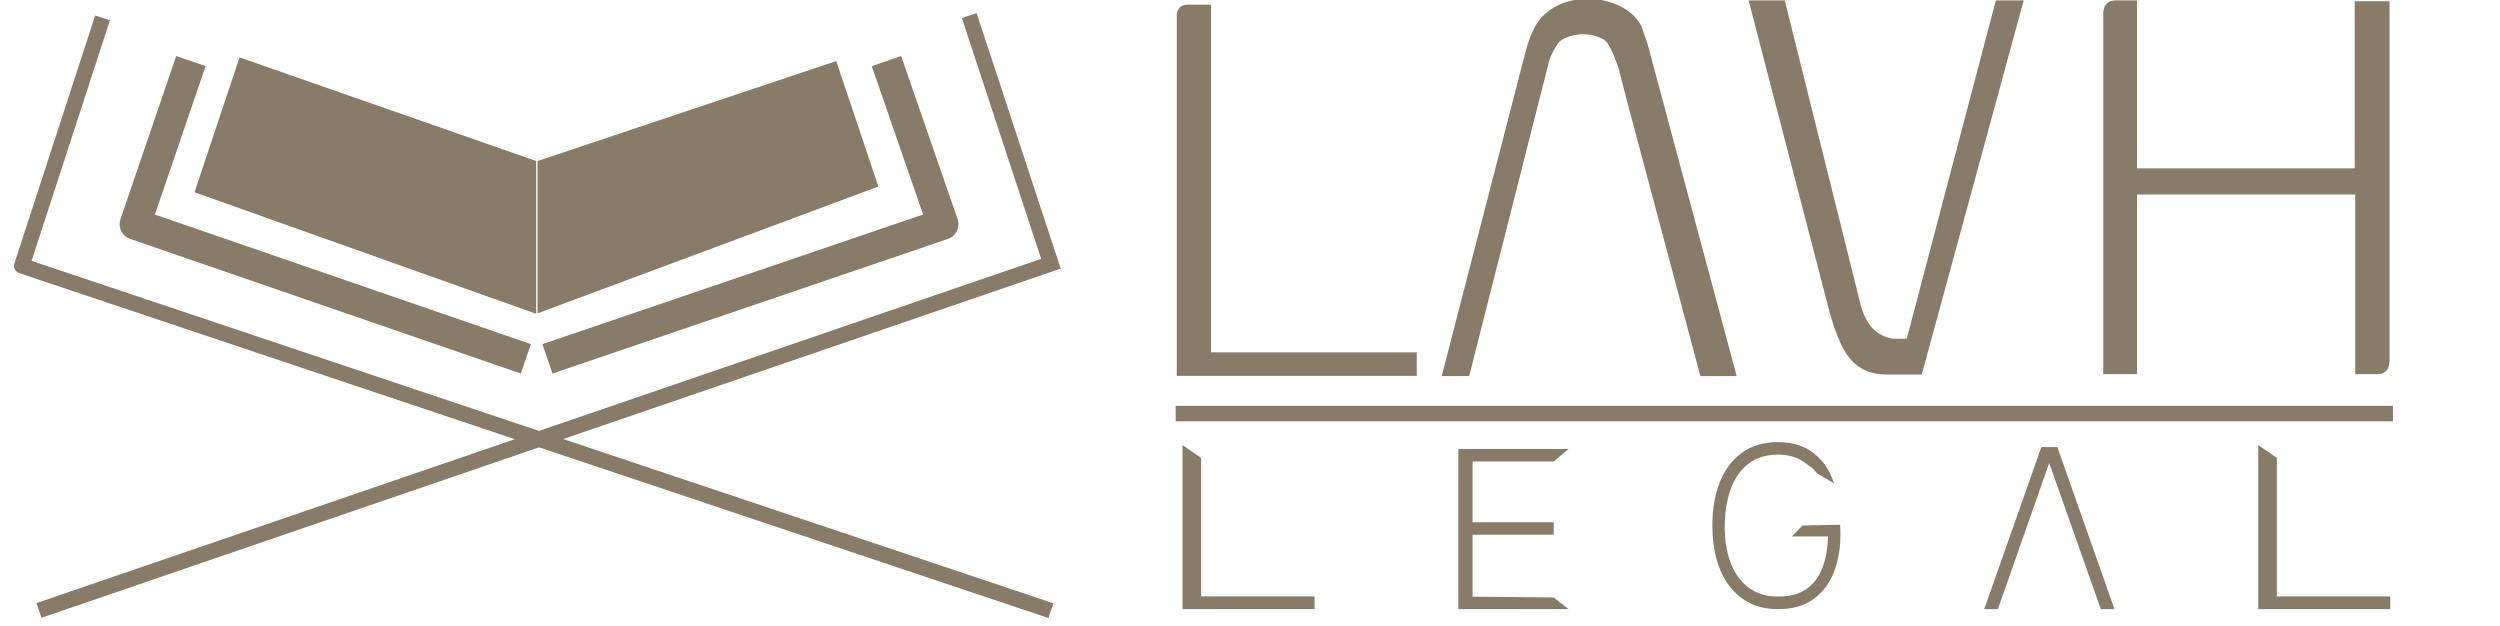 <?xml version="1.0" encoding="UTF-8"?> <svg xmlns="http://www.w3.org/2000/svg" viewBox="0 0 6431.50 1611.12" data-guides="{&quot;vertical&quot;:[],&quot;horizontal&quot;:[]}"><defs></defs><path fill="none" stroke="#887B68" fill-opacity="1" stroke-width="40" stroke-opacity="1" color="rgb(51, 51, 51)" id="tSvgb58c0ae817" title="Path 49" d="M100.276 1570.402C968.061 1273.082 1835.846 975.762 2703.631 678.443C2633.58 465.65 2563.528 252.857 2493.477 40.064"></path><path fill="none" stroke="#887B68" fill-opacity="1" stroke-width="40" stroke-opacity="1" color="rgb(51, 51, 51)" stroke-linejoin="round" id="tSvg133a952879d" title="Path 50" d="M263.783 45.974C194.55 258.57 125.317 471.167 56.084 683.763C938.6 979.506 1821.116 1275.249 2703.631 1570.993"></path><path fill="#887B68" stroke="none" fill-opacity="1" stroke-width="1" stroke-opacity="1" color="rgb(51, 51, 51)" id="tSvg920eb9f048" title="Path 51" d="M2151.24 157.1C1895.095 242.808 1638.949 328.517 1382.804 414.225C1382.804 544.856 1382.804 675.487 1382.804 806.119C1675.121 697.358 1967.438 588.597 2259.755 479.836C2223.583 372.257 2187.412 264.678 2151.24 157.1Z"></path><path fill="#887B68" stroke="none" fill-opacity="1" stroke-width="1" stroke-opacity="1" color="rgb(51, 51, 51)" id="tSvgefb98b08b4" title="Path 52" d="M1379.367 414.225C1125.022 325.364 870.677 236.503 616.331 147.642C577.705 263.299 539.078 378.956 500.452 494.614C793.423 598.843 1086.395 703.072 1379.367 807.301C1379.367 676.275 1379.367 545.251 1379.367 414.225Z"></path><path fill="none" stroke="#887B68" fill-opacity="1" stroke-width="80" stroke-opacity="1" color="rgb(51, 51, 51)" stroke-linejoin="round" id="tSvg10243ad96c1" title="Path 53" d="M491.123 157.1C443.331 296.992 395.538 436.883 347.747 576.776C682.782 692.236 1017.817 807.695 1352.852 923.155"></path><path fill="none" stroke="#887B68" fill-opacity="1" stroke-width="80" stroke-opacity="1" color="rgb(51, 51, 51)" stroke-linejoin="round" id="tSvg1456544a7cf" title="Path 54" d="M2280.436 157.1C2328.863 296.992 2377.29 436.883 2425.717 576.776C2086.59 692.236 1747.463 807.695 1408.336 923.155"></path><path fill="rgb(0, 0, 0)" stroke="#887B68" fill-opacity="1" stroke-width="40" stroke-opacity="1" color="rgb(51, 51, 51)" id="tSvg6179e0d45f" title="Path 55" d="M3024.502 1063.965C4068.362 1063.965 5112.223 1063.965 6156.084 1063.965"></path><path fill="#887B68" stroke="none" fill-opacity="1" stroke-width="1" stroke-opacity="1" color="rgb(51, 51, 51)" id="tSvg983d5b980a" title="Path 56" d="M5497.842 432.994C5497.842 289.667 5497.842 146.34 5497.842 3.014C5497.842 2.347 5497.842 1.681 5497.842 1.014C5479.554 1.014 5461.265 1.014 5442.976 1.014C5442.362 1.684 5408.103 -2.986 5410.893 41.512C5410.893 348.498 5410.893 655.484 5410.893 962.47C5439.876 962.47 5468.859 962.47 5497.842 962.47C5497.842 808.477 5497.842 654.484 5497.842 500.491C5684.916 500.491 5871.989 500.491 6059.063 500.491C6059.063 654.484 6059.063 808.477 6059.063 962.47C6078.437 962.47 6097.81 962.47 6117.184 962.47C6132.435 962.87 6141.214 952.64 6143.688 947.47C6145.083 943.471 6146.477 938.471 6147.407 928.971C6147.407 620.318 6147.407 311.666 6147.407 3.014C6117.494 3.014 6087.581 3.014 6057.668 3.014C6057.668 146.34 6057.668 289.667 6057.668 432.994C5871.059 432.994 5684.451 432.994 5497.842 432.994Z"></path><path fill="#887B68" stroke="none" fill-opacity="1" stroke-width="1" stroke-opacity="1" color="rgb(51, 51, 51)" id="tSvg18acebe3127" title="Path 57" d="M4591.455 1.014C4560.457 1.014 4529.459 1.014 4498.461 1.014C4565.572 259.335 4632.683 517.657 4699.793 775.978C4702.583 786.811 4705.373 797.644 4708.163 808.477C4711.728 819.81 4715.293 831.142 4718.858 842.475C4736.991 890.473 4759.31 959.97 4847.19 963.47C4879.428 963.47 4911.666 963.47 4943.904 963.47C5031.318 642.651 5118.733 321.832 5206.147 1.014C5182.279 1.014 5158.41 1.014 5134.542 1.014C5058.131 291.167 4981.721 581.321 4905.311 871.474C4893.842 871.474 4882.372 871.474 4870.903 871.474C4815.106 863.474 4799.297 816.476 4795.578 810.476C4795.113 809.31 4794.648 808.143 4794.183 806.977C4793.718 805.643 4793.253 804.31 4792.788 802.977C4792.323 801.644 4791.858 800.31 4791.393 798.977C4791.083 798.144 4790.773 797.31 4790.463 796.477C4790.153 795.477 4789.843 794.477 4789.533 793.478C4789.068 791.978 4788.603 790.478 4788.138 788.978C4787.673 787.478 4787.208 785.978 4786.743 784.478C4721.647 523.323 4656.551 262.168 4591.455 1.014Z"></path><path fill="#887B68" stroke="none" fill-opacity="1" stroke-width="1" stroke-opacity="1" color="rgb(51, 51, 51)" id="tSvg173f4a08402" title="Path 58" d="M3779.615 967.449C3756.057 967.449 3732.498 967.449 3708.94 967.449C3777.91 700.629 3846.881 433.808 3915.852 166.986C3917.402 161.153 3918.952 155.32 3920.502 149.487C3922.206 142.987 3923.912 136.487 3925.616 129.988C3927.321 123.988 3929.026 117.988 3930.731 111.989C3932.591 106.822 3934.451 101.656 3936.311 96.49C3937.55 93.49 3938.791 90.49 3940.03 87.49C3990.247 -46.504 4207.389 -19.005 4229.242 87.49C4230.017 89.323 4230.792 91.156 4231.567 92.99C4232.652 95.99 4233.737 98.99 4234.822 101.989C4235.907 105.155 4236.992 108.322 4238.077 111.489C4314.642 396.809 4391.208 682.129 4467.773 967.449C4436.62 967.449 4405.467 967.449 4374.313 967.449C4311.542 732.127 4248.771 496.804 4186 261.482C4184.14 254.149 4182.28 246.816 4180.421 239.483C4178.096 230.65 4175.771 221.817 4173.446 212.984C4172.361 208.651 4171.276 204.318 4170.191 199.984C4168.021 191.485 4165.851 182.986 4163.682 174.486C4162.132 170.153 4160.582 165.819 4159.032 161.487C4138.108 104.989 4127.6 102.789 4122.764 99.99C4068.362 72.991 4021.865 99.99 4019.541 101.489C4017.99 102.656 4016.441 103.823 4014.891 104.989C4013.496 106.156 4012.101 107.322 4010.706 108.489C4009.776 109.655 4008.846 110.822 4007.916 111.989C4006.986 113.322 4006.056 114.655 4005.126 115.989C4004.196 117.489 4003.266 118.988 4002.336 120.488C4001.407 121.988 4000.477 123.488 3999.547 124.988C3998.617 126.655 3997.687 128.322 3996.757 129.988C3995.672 132.155 3994.587 134.321 3993.502 136.487C3992.417 138.821 3991.332 141.154 3990.247 143.487C3988.852 146.987 3987.458 150.487 3986.063 153.987C3917.247 425.141 3848.431 696.295 3779.615 967.449Z"></path><path fill="#887B68" stroke="none" fill-opacity="1" stroke-width="1" stroke-opacity="1" color="rgb(51, 51, 51)" id="tSvg8a774bc4c5" title="Path 59" d="M3051.935 12.014C3073.169 12.014 3094.403 12.014 3115.636 12.014C3115.636 310.167 3115.636 608.319 3115.636 906.472C3292.015 906.472 3468.394 906.472 3644.774 906.472C3644.774 926.638 3644.774 946.803 3644.774 966.97C3438.946 966.97 3233.119 966.97 3027.291 966.97C3027.291 657.817 3027.291 348.664 3027.291 39.512C3027.291 39.179 3027.291 38.846 3027.291 38.512C3027.291 38.012 3027.291 37.512 3027.291 37.012C3027.447 36.179 3027.602 35.346 3027.757 34.513C3027.912 33.679 3028.066 32.846 3028.222 32.013C3028.376 31.512 3028.532 31.012 3028.686 30.512C3028.841 30.012 3028.997 29.513 3029.151 29.012C3029.462 28.346 3029.772 27.679 3030.082 27.012C3030.391 26.346 3030.701 25.679 3031.011 25.013C3031.321 24.346 3031.631 23.68 3031.941 23.013C3032.251 22.513 3032.561 22.013 3032.871 21.513C3033.181 21.18 3033.491 20.846 3033.801 20.513C3034.111 20.18 3034.421 19.846 3034.731 19.513C3035.041 19.18 3035.351 18.846 3035.661 18.513C3036.281 18.013 3036.901 17.513 3037.521 17.013C3038.296 16.513 3039.071 16.013 3039.846 15.513C3040.621 15.18 3041.396 14.847 3042.171 14.514C3043.101 14.18 3044.031 13.847 3044.961 13.514C3046.046 13.18 3047.13 12.847 3048.215 12.514C3049.455 12.347 3050.695 12.18 3051.935 12.014Z"></path><path fill="#887B68" stroke="none" fill-opacity="1" stroke-width="1" stroke-opacity="1" color="rgb(51, 51, 51)" stroke-linecap="square" id="tSvg183358c4553" title="Path 60" d="M3751.735 1567.052C3751.735 1429.725 3751.735 1292.398 3751.735 1155.07C3846.289 1155.07 3940.843 1155.07 4035.396 1155.07C4022.646 1165.75 4009.897 1176.43 3997.148 1187.109C3927.557 1187.109 3857.966 1187.109 3788.375 1187.109C3788.375 1239.28 3788.375 1291.451 3788.375 1343.622C3857.966 1343.622 3927.557 1343.622 3997.148 1343.622C3997.148 1354.302 3997.148 1364.981 3997.148 1375.66C3927.557 1375.66 3857.966 1375.66 3788.375 1375.66C3788.375 1428.781 3788.375 1481.902 3788.375 1535.023C3857.966 1535.69 3927.557 1536.357 3997.148 1537.023C4009.897 1547.036 4022.646 1557.049 4035.396 1567.062C3940.843 1567.062 3846.289 1567.062 3751.735 1567.052Z"></path><path fill="#887B68" stroke="none" fill-opacity="1" stroke-width="1" stroke-opacity="1" color="rgb(51, 51, 51)" stroke-linecap="square" id="tSvgac17ad879a" title="Path 61" d="M5104.625 1567.052C5153.599 1428.058 5202.573 1289.064 5251.547 1150.071C5265.279 1150.071 5279.011 1150.071 5292.743 1150.071C5341.727 1289.064 5390.71 1428.058 5439.693 1567.052C5427.976 1567.052 5416.259 1567.052 5404.541 1567.052C5357.483 1433.848 5310.425 1300.644 5263.367 1167.44C5268.94 1167.44 5274.514 1167.44 5280.087 1167.44C5233.311 1300.644 5186.535 1433.848 5139.759 1567.052C5128.048 1567.052 5116.337 1567.052 5104.625 1567.052Z"></path><path fill="#887B68" stroke="none" fill-opacity="1" stroke-width="1" stroke-opacity="1" color="rgb(51, 51, 51)" stroke-linecap="square" id="tSvga699ec4d5f" title="Path 62" d="M3042.171 1567.062C3042.171 1426.401 3042.171 1285.741 3042.171 1145.081C3058.147 1156.017 3074.124 1166.953 3090.1 1177.89C3090.1 1296.674 3090.1 1415.459 3090.1 1534.243C3187.369 1534.243 3284.638 1534.243 3381.907 1534.243C3381.907 1545.179 3381.907 1556.116 3381.907 1567.052C3268.661 1567.052 3155.416 1567.052 3042.171 1567.062Z"></path><path fill="#887B68" stroke="none" fill-opacity="1" stroke-width="1" stroke-opacity="1" color="rgb(51, 51, 51)" stroke-linecap="square" id="tSvga7e6738e8e" title="Path 63" d="M4574.158 1567.062C4547.032 1567.062 4522.937 1561.902 4501.864 1551.572C4480.959 1541.243 4463.337 1526.613 4448.997 1507.685C4434.667 1488.755 4423.777 1466.096 4416.356 1439.697C4408.917 1413.299 4405.206 1384.04 4405.206 1351.922C4405.206 1309.283 4411.679 1271.886 4424.632 1239.767C4437.764 1207.428 4456.846 1182.3 4481.889 1164.31C4506.951 1146.321 4537.704 1137.351 4574.149 1137.351C4611.793 1137.351 4642.713 1147.101 4666.911 1166.61C4691.247 1186.099 4708.349 1211.728 4718.206 1243.487C4703.891 1235.147 4689.577 1226.807 4675.262 1218.467C4656.077 1197.229 4665.944 1207.818 4646.433 1192.719C4627.072 1177.42 4603.228 1169.68 4574.902 1169.48C4544.335 1169.48 4518.855 1177.23 4498.48 1192.719C4478.253 1208.018 4463.058 1229.447 4452.875 1256.986C4442.692 1284.525 4437.42 1316.173 4437.075 1351.932C4436.713 1387.69 4441.651 1419.339 4451.834 1446.877C4462.202 1474.226 4477.658 1495.735 4498.219 1511.424C4518.771 1526.913 4544.326 1534.663 4574.902 1534.663C4604.112 1534.853 4627.946 1528.553 4646.433 1515.734C4665.079 1502.935 4678.888 1484.945 4687.872 1461.816C4697.032 1438.477 4701.96 1411.239 4702.649 1380.06C4671.728 1380.06 4640.807 1380.06 4609.887 1380.06C4618.882 1370.687 4627.878 1361.315 4636.874 1351.942C4669.161 1351.275 4701.449 1350.608 4733.736 1349.942C4734.257 1354.722 4734.518 1359.411 4734.518 1363.991C4734.676 1368.571 4734.778 1372.12 4734.778 1374.601C4734.778 1411.129 4728.984 1443.937 4717.416 1473.006C4706.006 1502.075 4688.393 1525.004 4664.549 1541.853C4640.891 1558.682 4610.742 1567.092 4574.158 1567.062Z"></path><path fill="#887B68" stroke="none" fill-opacity="1" stroke-width="1" stroke-opacity="1" color="rgb(51, 51, 51)" stroke-linecap="square" id="tSvg15fc8a9ff8d" title="Path 64" d="M5809.531 1567.062C5809.531 1426.401 5809.531 1285.741 5809.531 1145.081C5825.508 1156.017 5841.484 1166.953 5857.461 1177.89C5857.461 1296.674 5857.461 1415.459 5857.461 1534.243C5954.73 1534.243 6051.998 1534.243 6149.267 1534.243C6149.267 1545.179 6149.267 1556.116 6149.267 1567.052C6036.022 1567.052 5922.777 1567.052 5809.531 1567.062Z"></path></svg> 